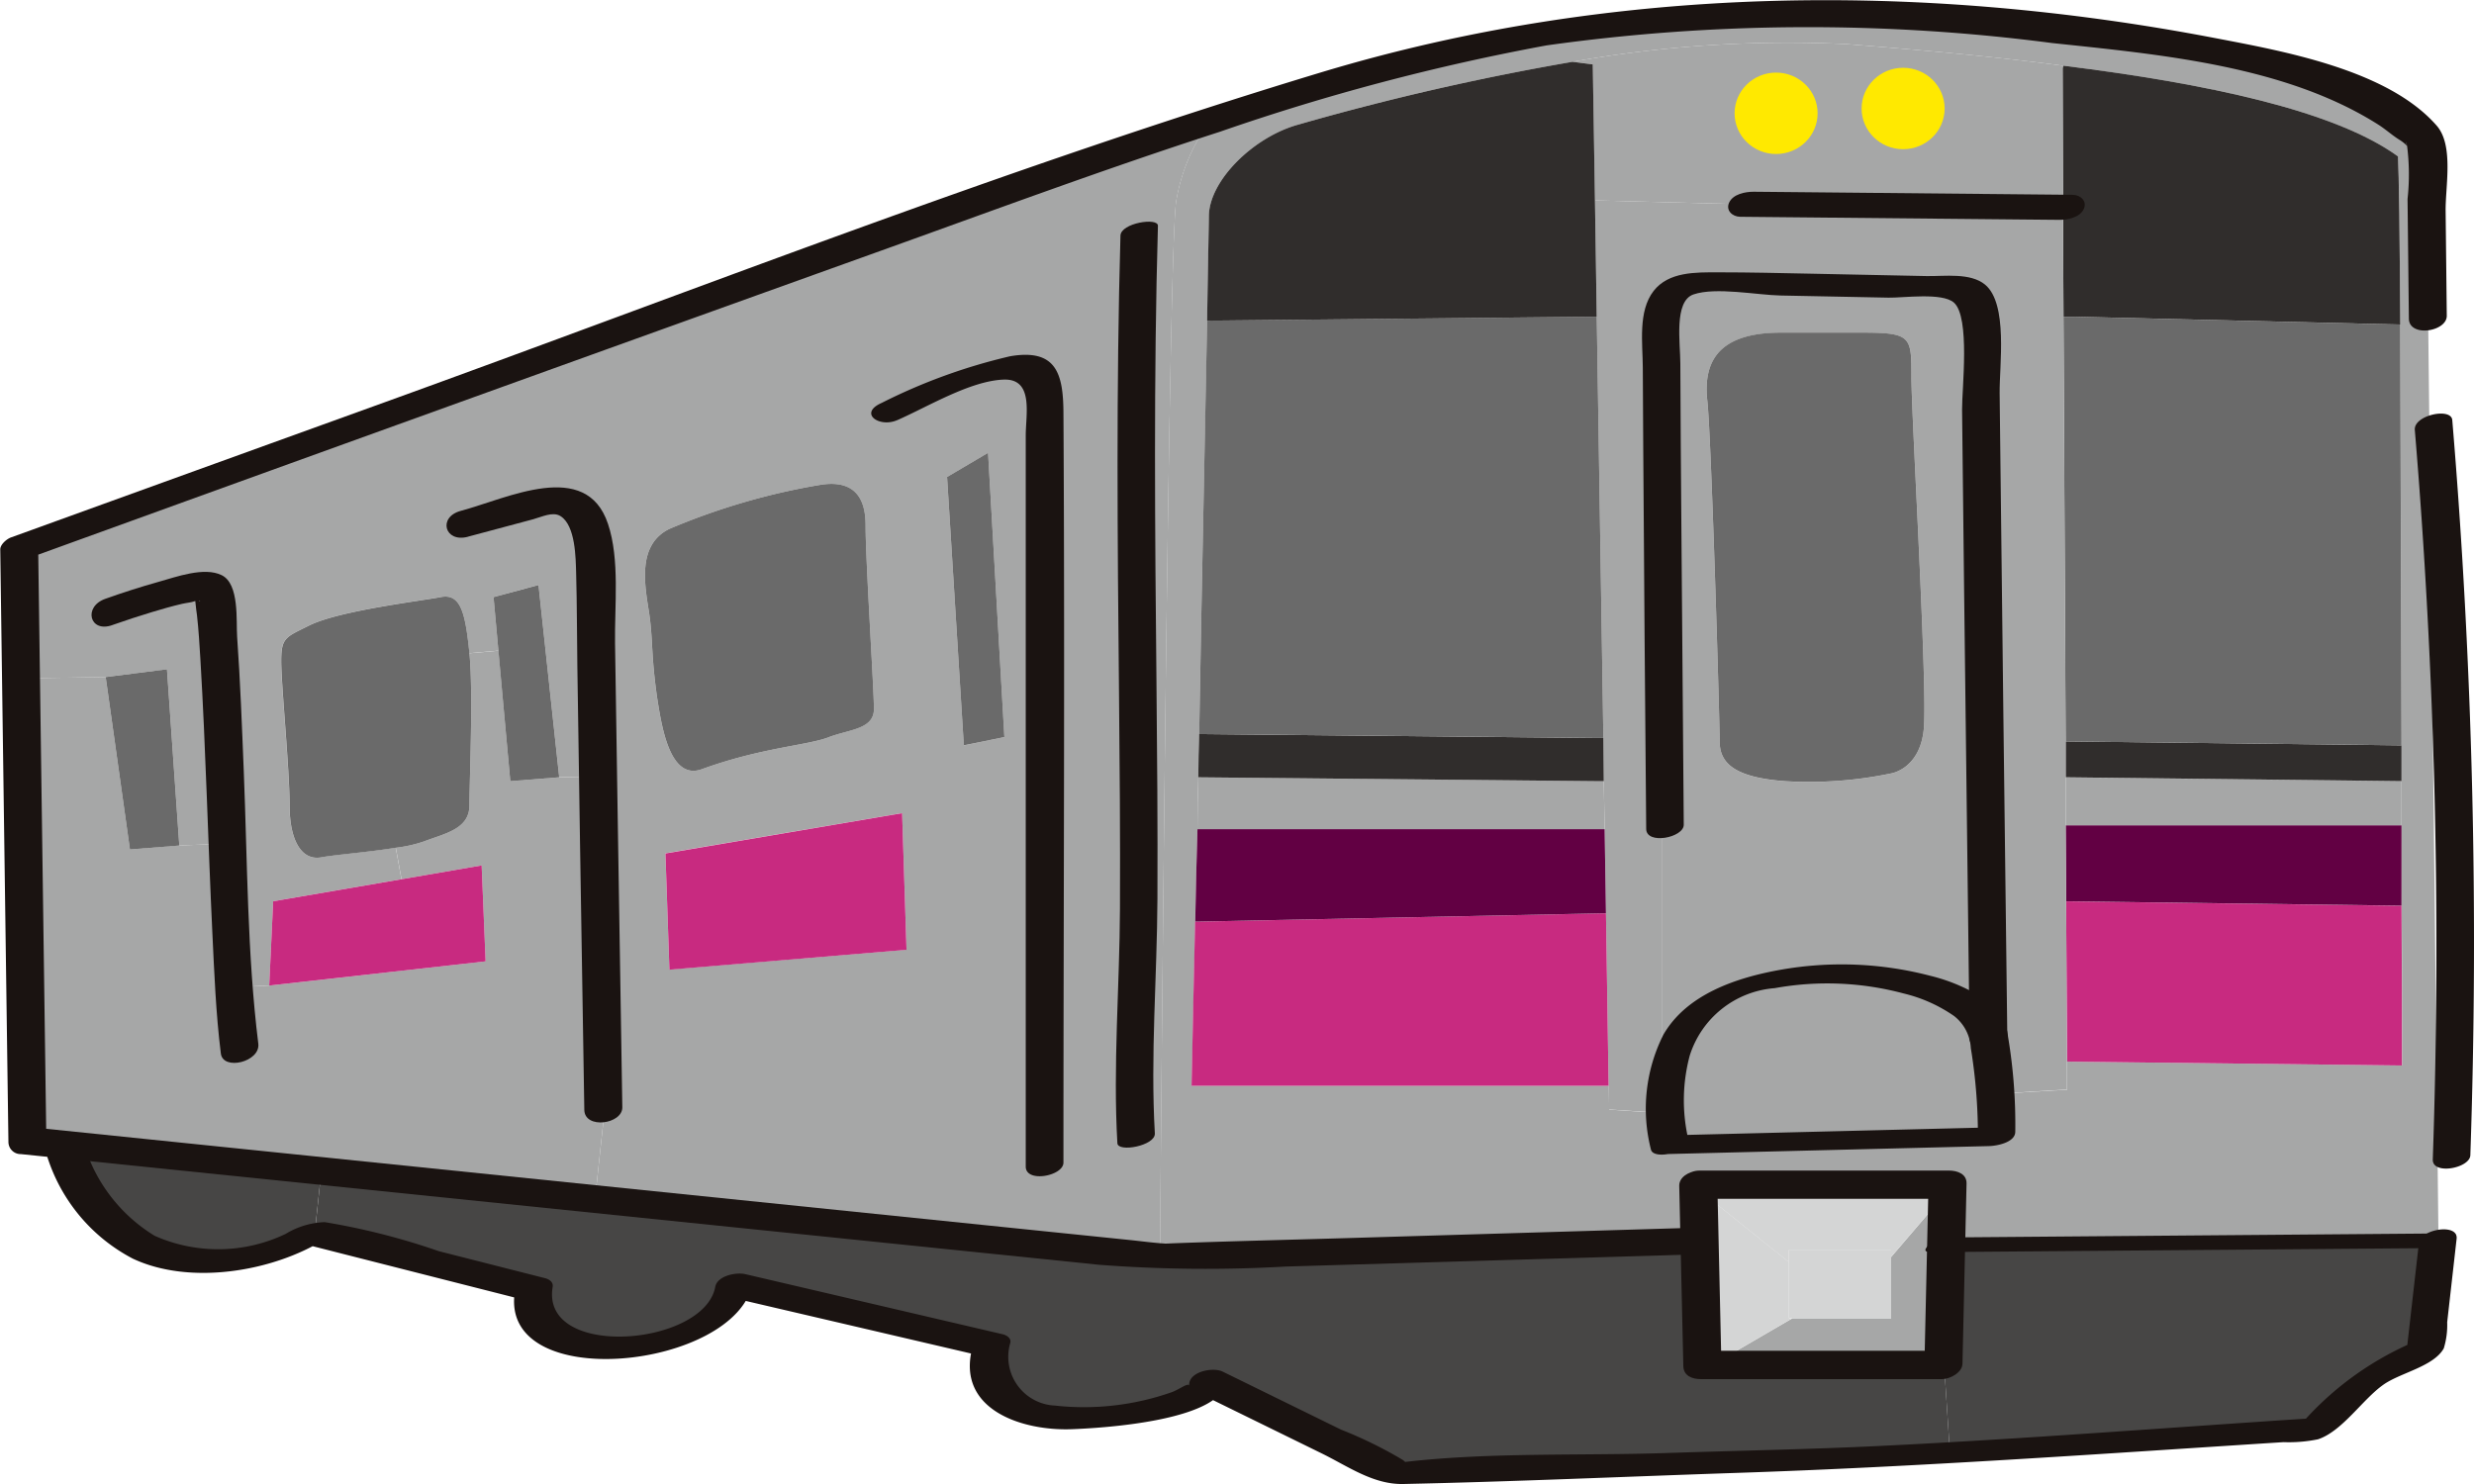 <svg id="illu_train" xmlns="http://www.w3.org/2000/svg" width="105" height="63" viewBox="0 0 105 63">
  <g id="グループ_741" data-name="グループ 741" transform="translate(0.839 0.744)">
    <g id="グループ_740" data-name="グループ 740">
      <g id="グループ_739" data-name="グループ 739">
        <path id="パス_1553" data-name="パス 1553" d="M886.795,503.783v-3.392c-.019-6.421-.038-13.024-.056-17.866-.019-3.742-.056-6.42-.095-7.135-2.675-1.945-8.137-3.1-14.216-3.852-3.011-.4-6.172-.678-9.2-.917a52.039,52.039,0,0,0-11.616.752,109.264,109.264,0,0,0-11.617,2.66c-1.908.514-3.816,2.385-3.816,3.907,0,.274-.037,1.925-.074,4.42-.075,4.219-.225,10.877-.337,17.554-.018.605-.037,1.229-.037,1.835-.019.733-.037,1.467-.037,2.2-.038,1.34-.076,2.642-.095,3.925-.055,2.531-.111,4.916-.15,6.971h17.7l.019,1.009,2.432.164a8.515,8.515,0,0,0,.167,1.541l13.88-.331s0-.954-.074-2.035l.243-.019,2.787-.165v-1.192l14.216.165c0-2.017,0-4.33-.018-6.787Zm1.047-28.907.524,46.773-20.856.165.055-2.55H856.978l.056,2.385h-.056l-22.878.679s.337-43.2.693-45.067a7.96,7.96,0,0,1,1.215-3.063c4.322-1.359,14.741-5.449,28.6-4.587C878.489,470.456,884.736,472,887.841,474.876Z" transform="translate(-785.71 -469.493)" fill="#a6a7a7"/>
        <path id="パス_1554" data-name="パス 1554" d="M879.344,508.27l-.524,4.585a12.512,12.512,0,0,0-4.676,3.393l-15.526.991-.243-3.706.112-5.1Z" transform="translate(-776.688 -456.114)" fill="#474645"/>
        <path id="パス_1555" data-name="パス 1555" d="M876.374,497.571c.018,2.457.018,4.769.018,6.787l-14.216-.165-.037-6.8h.206l13.879.183Z" transform="translate(-775.289 -459.869)" fill="#c82a80"/>
        <path id="パス_1556" data-name="パス 1556" d="M876.379,494.987V498.4h-.151l-13.878-.183h-.206l-.019-3.229h14.254Z" transform="translate(-775.294 -460.697)" fill="#620043"/>
        <path id="パス_1557" data-name="パス 1557" d="M876.379,493.638v1.871H862.125v-2.035h.056Z" transform="translate(-775.294 -461.219)" fill="#a6a7a7"/>
        <path id="パス_1558" data-name="パス 1558" d="M876.379,492.507v1.521l-14.2-.164h-.056v-1.523h.056Z" transform="translate(-775.294 -461.61)" fill="#302d2c"/>
        <path id="パス_1559" data-name="パス 1559" d="M876.348,479.267c.018,4.842.037,11.445.056,17.866l-14.2-.165h-.056l-.093-18.031h.486l13.711.331Z" transform="translate(-775.319 -466.235)" fill="#6a6a6a"/>
        <path id="パス_1560" data-name="パス 1560" d="M862.048,477.25l-.018-6.127.018-.11c6.079.752,11.541,1.907,14.216,3.852.038.716.075,3.393.095,7.135h-.095l-13.711-.331h-.486Z" transform="translate(-775.329 -468.969)" fill="#302d2c"/>
        <path id="パス_1561" data-name="パス 1561" d="M847.635,480.2l-.075-4.933h.095l19.771.514.019,4.42.093,18.031v3.558l.019,3.229.037,6.8v1.192l-2.787.165-.243.019a17.786,17.786,0,0,0-.281-2.219h.019s-.355-27.715-.355-29.77c0-2.035-.693-2.035-1.553-2.035-.879,0-7.987-.165-9.728-.165-1.72,0-2.244-.166-2.244,2.714v32.063h.169v.238l-2.432-.164-.019-1.009-.112-7.319-.056-3.576-.037-2.036-.018-1.833Z" transform="translate(-780.707 -467.501)" fill="#a6a7a7"/>
        <path id="パス_1562" data-name="パス 1562" d="M867.666,471.381l.018,6.126-19.771-.514h-.095l-.093-5.778-.86-.11a52.046,52.046,0,0,1,11.616-.752c3.03.24,6.192.514,9.2.917Z" transform="translate(-780.966 -469.226)" fill="#a6a7a7"/>
        <path id="パス_1563" data-name="パス 1563" d="M849.77,505.543v-.238a5.057,5.057,0,0,1,1.384-3.833c2.6-2.33,9.708-2.036,11.972.165a2.185,2.185,0,0,1,.336.862,17.856,17.856,0,0,1,.281,2.219c.074,1.081.074,2.035.074,2.035l-13.88.331A8.51,8.51,0,0,1,849.77,505.543Z" transform="translate(-779.886 -459.019)" fill="#a6a7a7"/>
        <path id="パス_1564" data-name="パス 1564" d="M863.527,510.021h-.019a2.185,2.185,0,0,0-.336-.862c-2.263-2.2-9.372-2.495-11.972-.165a5.056,5.056,0,0,0-1.384,3.833h-.169V480.765c0-2.88.524-2.714,2.244-2.714,1.741,0,8.849.165,9.728.165.86,0,1.553,0,1.553,2.035C863.172,482.306,863.527,510.021,863.527,510.021ZM860.74,496.76c.169-1.706-.524-13.262-.524-14.967s0-1.871-2.077-1.871h-3.461c-2.787,0-3.292,1.357-3.123,2.9.169,1.523.524,13.591.524,14.453,0,.843.5,1.523,2.768,1.687a17.015,17.015,0,0,0,4.509-.33S860.571,498.448,860.74,496.76Z" transform="translate(-779.932 -466.541)" fill="#a6a7a7"/>
        <path id="パス_1565" data-name="パス 1565" d="M877.123,514.3l.243,3.706-3.03.2-20.464.678-7.969-3.906s.169,1.026-5.031,1.54c-5.2.495-4.171-3.063-4.171-3.063l-10.924-2.55s-.337,2.2-4.677,2.55c-4.34.33-3.816-2.385-3.816-2.385l-9.352-2.385.28-2.623,11.617,1.192,24,2.459,22.878-.679h.056l.13,5.264Z" transform="translate(-795.435 -456.876)" fill="#474645"/>
        <path id="パス_1566" data-name="パス 1566" d="M861.259,509.047l-.112,5.1H850.915l3.778-2.2h4.19v-2.6l2.432-2.843Z" transform="translate(-779.46 -456.726)" fill="#a6a7a7"/>
        <path id="パス_1567" data-name="パス 1567" d="M861.366,506.5l-2.432,2.843v-.293h-4.34v.514l-3.816-3.063Z" transform="translate(-779.511 -456.726)" fill="#d4d5d5"/>
        <path id="パス_1568" data-name="パス 1568" d="M859.707,481.312c0,1.706.693,13.262.524,14.967-.169,1.688-1.384,1.871-1.384,1.871a17.018,17.018,0,0,1-4.509.329c-2.263-.164-2.768-.843-2.768-1.687,0-.862-.355-12.931-.524-14.454-.169-1.541.336-2.9,3.123-2.9h3.461C859.707,479.441,859.707,479.607,859.707,481.312Z" transform="translate(-779.423 -466.061)" fill="#6a6a6a"/>
        <path id="パス_1569" data-name="パス 1569" d="M857.9,508.686v2.6h-4.34v-2.9h4.34Z" transform="translate(-778.477 -456.072)" fill="#d4d5d5"/>
        <path id="パス_1570" data-name="パス 1570" d="M854.744,511.945l-3.778,2.2-.131-5.264-.056-2.385,3.816,3.063v2.385Z" transform="translate(-779.511 -456.726)" fill="#d4d5d5"/>
        <path id="パス_1571" data-name="パス 1571" d="M852.665,497.769l.112,7.32h-17.7c.038-2.055.095-4.44.15-6.971h.225l17-.348Z" transform="translate(-785.344 -459.737)" fill="#c82a80"/>
        <path id="パス_1572" data-name="パス 1572" d="M852.568,495.11l.056,3.576h-.206l-17,.348h-.225c.019-1.283.056-2.585.095-3.925h17.283Z" transform="translate(-785.304 -460.655)" fill="#620043"/>
        <path id="パス_1573" data-name="パス 1573" d="M852.506,493.638l.037,2.036H835.26c0-.733.018-1.467.037-2.2h.093l16.836.164Z" transform="translate(-785.279 -461.219)" fill="#a6a7a7"/>
        <path id="パス_1574" data-name="パス 1574" d="M852.478,492.276l.018,1.833h-.28l-16.836-.164h-.093c0-.605.019-1.229.037-1.835h.056l16.836.165Z" transform="translate(-785.268 -461.69)" fill="#302d2c"/>
        <path id="パス_1575" data-name="パス 1575" d="M852.187,478.936l.281,17.885h-.262l-16.836-.166h-.056c.113-6.677.262-13.334.337-17.554h.074Z" transform="translate(-785.258 -466.235)" fill="#6a6a6a"/>
        <path id="パス_1576" data-name="パス 1576" d="M852.02,476.779l.075,4.933-16.461.166h-.074c.037-2.5.074-4.145.074-4.42,0-1.523,1.908-3.393,3.816-3.907a109.288,109.288,0,0,1,11.617-2.66l.86.11Z" transform="translate(-785.167 -469.011)" fill="#302d2c"/>
        <path id="パス_1577" data-name="パス 1577" d="M807.687,503.347l-2.094.092-.524-7.484-2.6.331-3.573.055-.074-5.32s45.96-16.673,50.3-18.03a7.96,7.96,0,0,0-1.215,3.063c-.355,1.871-.693,45.068-.693,45.068l-24-2.459.411-3.833S823.493,507,823.4,500.5l-1.683.038-.879-8.163-1.908.514.206,2.274-1.235.11c-.169-1.706-.355-2.55-1.217-2.385s-4.265.569-5.555,1.192c-1.029.514-1.215.514-1.215,1.522,0,1.028.355,4.587.355,6.127,0,1.523.524,2.385,1.384,2.2.6-.11,2-.221,3.123-.4l.244,1.338-5.444.936-.167,3.576-1.459.073C807.856,507.713,807.761,505.53,807.687,503.347Zm32.921-4.512-.691-12.069-1.739,1.028.711,11.391Zm-4.152,9.025-.187-5.8-10.046,1.706.169,4.934Zm-1.384-10.217c0-.843-.355-6.292-.355-7.813,0-1.541-.862-1.871-1.908-1.707a28.3,28.3,0,0,0-6.417,1.871c-1.384.679-1.046,2.385-.86,3.578.169,1.173.074,1.706.336,3.576.188,1.174.524,3.558,1.908,3.045,2.525-.917,4.509-1.009,5.388-1.359C834.025,498.5,835.073,498.5,835.073,497.643Z" transform="translate(-798.821 -468.286)" fill="#a6a7a7"/>
        <path id="パス_1578" data-name="パス 1578" d="M829.253,483.232l.692,12.069-1.721.348-.711-11.39Z" transform="translate(-788.157 -464.753)" fill="#6a6a6a"/>
        <path id="パス_1579" data-name="パス 1579" d="M828.844,494.606l.187,5.8-10.063.844-.169-4.934Z" transform="translate(-791.396 -460.829)" fill="#c82a80"/>
        <path id="パス_1580" data-name="パス 1580" d="M827.528,485.958c0,1.521.355,6.97.355,7.813,0,.862-1.048.862-1.908,1.192-.879.35-2.863.441-5.388,1.359-1.384.512-1.72-1.871-1.908-3.045-.262-1.871-.167-2.4-.336-3.576-.187-1.193-.524-2.9.86-3.578a28.3,28.3,0,0,1,6.417-1.871C826.666,484.087,827.528,484.416,827.528,485.958Z" transform="translate(-791.631 -464.415)" fill="#6a6a6a"/>
        <path id="パス_1581" data-name="パス 1581" d="M807.929,503.766l1.459-.073,9.183-1.028-.167-4.071-3.4.586-.244-1.338a5.706,5.706,0,0,0,1.217-.276c.86-.331,1.908-.514,1.908-1.523,0-1.028.169-4.769,0-6.456l1.234-.11.5,5.539,2.077-.164,1.683-.038c.093,6.494.225,14.326.225,14.326l-.411,3.833-11.616-1.192-10.868-1.119-1.553-.165-.281-19.846,3.573-.055,1.029,7.318,2.1-.165,2.094-.091C807.741,499.841,807.836,502.024,807.929,503.766Z" transform="translate(-798.801 -462.598)" fill="#a6a7a7"/>
        <path id="パス_1582" data-name="パス 1582" d="M815.389,487.405l.879,8.162-2.076.165-.505-5.539-.206-2.275Z" transform="translate(-793.373 -463.313)" fill="#6a6a6a"/>
        <path id="パス_1583" data-name="パス 1583" d="M815.556,496.256l.168,4.072-9.184,1.027.168-3.577,5.443-.935Z" transform="translate(-795.953 -460.26)" fill="#c82a80"/>
        <path id="パス_1584" data-name="パス 1584" d="M814.9,490.177c.169,1.687,0,5.428,0,6.456,0,1.009-1.048,1.192-1.908,1.523a5.708,5.708,0,0,1-1.217.276c-1.122.183-2.525.293-3.123.4-.86.183-1.384-.679-1.384-2.2,0-1.54-.355-5.1-.355-6.126,0-1.009.187-1.009,1.215-1.523,1.291-.623,4.7-1.026,5.555-1.192S814.727,488.471,814.9,490.177Z" transform="translate(-795.816 -463.187)" fill="#6a6a6a"/>
        <path id="パス_1585" data-name="パス 1585" d="M811.08,506.348l-.28,2.623a9.827,9.827,0,0,1-4.528,1.192c-4.676.165-6.06-4.934-6.06-4.934Z" transform="translate(-798.304 -457.164)" fill="#474645"/>
        <path id="パス_1586" data-name="パス 1586" d="M804.08,490.064l.524,7.484-2.095.165-1.029-7.318Z" transform="translate(-797.833 -462.396)" fill="#6a6a6a"/>
      </g>
    </g>
  </g>
  <g id="グループ_754" data-name="グループ 754" transform="translate(0 0)">
    <g id="グループ_742" data-name="グループ 742" transform="translate(81.716 52.36)">
      <path id="パス_1587" data-name="パス 1587" d="M880.05,507.869l-18.343.149-2.64.021a1.8,1.8,0,0,0-1.123.295c-.15.169-.3.336.091.333l18.343-.149,2.64-.021a1.789,1.789,0,0,0,1.124-.294c.149-.168.3-.336-.091-.334Z" transform="translate(-857.784 -507.869)" fill="#1a1311"/>
    </g>
    <g id="グループ_743" data-name="グループ 743">
      <path id="パス_1588" data-name="パス 1588" d="M870.36,521.054,855.4,521.5c-2.451.073-4.9.129-7.356.219-.174.007-.352.02-.528.015-.034,0,.295.009.029-.009-.438-.03-.875-.089-1.311-.135l-34.786-3.571-11.8-1.212.527.5-.347-25.167-.455.513q17.886-6.486,35.791-12.914c4.93-1.766,9.846-3.6,14.83-5.209a94.391,94.391,0,0,1,13.854-3.663,79.917,79.917,0,0,1,21.455-.1c4.572.486,9.94.955,13.9,3.5.3.2.575.449.882.633a1.6,1.6,0,0,1,.315.268c-.078-.116-.1-.309-.037-.081a9.6,9.6,0,0,1,.026,2.3l.056,5.079c.008.806,1.617.562,1.609-.124l-.049-4.435c-.013-1.061.351-2.792-.376-3.629-2.074-2.382-6.517-3.167-9.436-3.727-12.612-2.412-25.675-2.246-37.981,1.481-13.423,4.065-26.54,9.239-39.716,14q-7.911,2.859-15.821,5.724c-.184.067-.458.3-.455.512l.347,25.167a.518.518,0,0,0,.527.5l29.581,3.037,16.162,1.66a59.588,59.588,0,0,0,7.935.077l17.453-.519c.9-.027,1.23-1.154.147-1.122Z" transform="translate(-798.209 -468.94)" fill="#1a1311"/>
    </g>
    <g id="グループ_744" data-name="グループ 744" transform="translate(1.905 48.094)">
      <path id="パス_1589" data-name="パス 1589" d="M799.61,505.406a7.405,7.405,0,0,0,3.712,4.627c2.418,1.145,5.945.566,8.165-.825l-.982.184,9.364,2.381-.32-.368c-.743,4.429,9.4,3.338,10.093-.342l-1.276.541,10.925,2.55-.321-.369c-.723,2.642,2.075,3.578,4.229,3.492.923-.036,6.744-.305,6.555-2.255l-1.421.608,5.454,2.674c1.119.549,2.188,1.325,3.458,1.3,4.713-.1,9.426-.314,14.138-.471,7.753-.257,15.483-.81,23.225-1.306a6.154,6.154,0,0,0,1.466-.121c1.042-.348,1.9-1.714,2.794-2.332.724-.5,2.114-.761,2.542-1.527a3.384,3.384,0,0,0,.145-1.112l.4-3.541c.077-.678-1.529-.41-1.6.172l-.521,4.591.473-.449a13.27,13.27,0,0,0-5.1,3.726l.842-.436c-6.183.4-12.369.889-18.558,1.19-3.009.146-6.026.2-9.036.3-3.632.121-7.407-.036-11.018.367-.807.09.351.332-.218-.079a17.91,17.91,0,0,0-2.61-1.28l-5.023-2.463c-.424-.208-1.48.007-1.422.608-.016-.172-.407.145-.737.264a11.222,11.222,0,0,1-4.957.57,2.074,2.074,0,0,1-1.9-2.659c.055-.2-.156-.331-.32-.369l-10.925-2.552c-.39-.09-1.188.066-1.276.541-.472,2.522-7.421,3.092-6.9,0,.034-.2-.14-.323-.32-.369l-4.518-1.149a29.23,29.23,0,0,0-4.839-1.231,3.432,3.432,0,0,0-1.657.5,6.64,6.64,0,0,1-5.555.082,6.857,6.857,0,0,1-3.056-4.084c-.169-.6-1.758-.179-1.59.418Z" transform="translate(-799.598 -504.698)" fill="#1a1311"/>
    </g>
    <g id="グループ_745" data-name="グループ 745" transform="translate(71.269 49.693)">
      <path id="パス_1590" data-name="パス 1590" d="M850.168,506.539l.174,7.652c.01.41.373.55.745.55h10.231c.336,0,.861-.274.871-.652l.173-7.652c.01-.41-.39-.55-.745-.55H851.039c-.93,0-1.2,1.2-.125,1.2h10.578l-.746-.55-.173,7.652.87-.652H851.212l.745.55-.173-7.652C851.765,505.589,850.152,505.8,850.168,506.539Z" transform="translate(-850.168 -505.886)" fill="#1a1311"/>
    </g>
    <g id="グループ_746" data-name="グループ 746" transform="translate(69.864 40.945)">
      <path id="パス_1591" data-name="パス 1591" d="M849.823,507.435l12.128-.3,1.745-.043c.346-.008,1.119-.16,1.115-.612a22.52,22.52,0,0,0-.307-4.031,2.114,2.114,0,0,0-.905-1.539,7.5,7.5,0,0,0-2.4-1.049,14.867,14.867,0,0,0-6.358-.253c-1.868.333-3.976,1.037-4.965,2.756a6.994,6.994,0,0,0-.528,4.873c.108.478,1.7.087,1.59-.418a7.344,7.344,0,0,1,.057-3.57,4.11,4.11,0,0,1,3.606-2.862,12.518,12.518,0,0,1,5.474.226,6.33,6.33,0,0,1,2.141.958,1.848,1.848,0,0,1,.708,1.357,23.015,23.015,0,0,1,.3,3.969l1.114-.613-12.126.3-1.746.043c-.309.008-.893.1-1.053.41S849.543,507.441,849.823,507.435Z" transform="translate(-849.144 -499.382)" fill="#1a1311"/>
    </g>
    <g id="グループ_747" data-name="グループ 747" transform="translate(73.341 8.143)">
      <path id="パス_1592" data-name="パス 1592" d="M852.188,476.054l11.844.114,1.705.016c.359,0,.874-.1,1.04-.463.147-.324-.13-.595-.471-.6l-11.843-.114-1.7-.016c-.359,0-.874.1-1.04.463-.148.324.13.594.469.6Z" transform="translate(-851.678 -474.994)" fill="#1a1311"/>
    </g>
    <g id="グループ_748" data-name="グループ 748" transform="translate(36.971 15.067)">
      <path id="パス_1593" data-name="パス 1593" d="M826.261,482.917c1.3-.569,3.111-1.676,4.528-1.727,1.285-.047.937,1.48.937,2.371V514.6c0,.706,1.6.4,1.6-.169,0-10.612.063-21.227,0-31.838-.009-1.672-.314-2.725-2.263-2.394a24.264,24.264,0,0,0-5.452,1.981c-1,.441-.1,1.063.654.733Z" transform="translate(-825.163 -480.142)" fill="#1a1311"/>
    </g>
    <g id="グループ_749" data-name="グループ 749" transform="translate(18.953 20.691)">
      <path id="パス_1594" data-name="パス 1594" d="M812.93,486.417l2.752-.736c.4-.108.849-.342,1.176-.141.646.4.649,1.8.667,2.425.037,1.325.033,2.652.052,3.977q.109,7.445.232,14.888.031,1.961.063,3.921c.014.83,1.624.607,1.613-.112q-.1-5.905-.188-11.812-.062-3.946-.121-7.894c-.023-1.578.209-3.551-.3-5.063-.926-2.773-4.266-1.08-6.248-.55-.981.262-.686,1.36.3,1.1Z" transform="translate(-812.026 -484.323)" fill="#1a1311"/>
    </g>
    <g id="グループ_750" data-name="グループ 750" transform="translate(69.689 11.564)">
      <path id="パス_1595" data-name="パス 1595" d="M850.787,500.988q-.053-6.276-.1-12.556c-.018-2.342-.037-4.682-.045-7.024,0-.859-.284-2.647.558-2.935.95-.324,2.708.028,3.691.046,1.529.028,3.059.062,4.59.091.617.013,2.273-.229,2.771.21.7.617.339,3.668.347,4.541q.082,7.6.178,15.2.07,5.752.141,11.505c.01.686,1.6.369,1.6-.179q-.171-13.61-.325-27.219c-.012-1.186.364-3.8-.619-4.612-.627-.515-1.719-.348-2.481-.362-1.616-.03-3.232-.066-4.848-.1-1.332-.027-2.665-.059-4-.059-.946,0-2.1-.031-2.738.792-.671.865-.462,2.227-.458,3.258q.006,1.666.018,3.334.053,8.123.126,16.245c.005.686,1.6.371,1.594-.179Z" transform="translate(-849.015 -477.538)" fill="#1a1311"/>
    </g>
    <g id="グループ_751" data-name="グループ 751" transform="translate(3.886 24.276)">
      <path id="パス_1596" data-name="パス 1596" d="M801.928,489.247q.833-.294,1.679-.55c.42-.126.842-.249,1.27-.348.175-.042.38-.055.548-.114.32-.112.228.114.13-.1-.225-.511-.055.552-.038.7.07.624.107,1.252.145,1.878.23,3.858.322,7.722.506,11.581.082,1.714.149,3.439.361,5.143.092.744,1.686.357,1.59-.418-.473-3.825-.461-7.731-.617-11.578-.077-1.9-.147-3.794-.281-5.687-.048-.678.106-2.25-.656-2.623-.746-.367-1.941.078-2.672.281-.765.214-1.522.457-2.27.724-.944.335-.665,1.458.3,1.114Z" transform="translate(-801.042 -486.989)" fill="#1a1311"/>
    </g>
    <g id="グループ_752" data-name="グループ 752" transform="translate(47.358 9.408)">
      <path id="パス_1597" data-name="パス 1597" d="M832.931,476.527c-.184,6.459-.126,12.916-.062,19.376.03,3.065.055,6.131.041,9.2-.015,3.3-.3,6.659-.11,9.957.023.4,1.62.108,1.59-.418-.191-3.3.095-6.652.11-9.957.014-3.065-.011-6.131-.041-9.195-.064-6.46-.122-12.919.062-19.378.01-.366-1.575-.122-1.59.418Z" transform="translate(-832.735 -475.934)" fill="#1a1311"/>
    </g>
    <g id="グループ_753" data-name="グループ 753" transform="translate(102.487 17.558)">
      <path id="パス_1598" data-name="パス 1598" d="M872.928,482.687a264,264,0,0,1,.763,30.972c-.023.675,1.575.372,1.594-.18a266,266,0,0,0-.767-31.21c-.045-.547-1.642-.209-1.59.418Z" transform="translate(-872.927 -481.994)" fill="#1a1311"/>
    </g>
  </g>
  <ellipse id="楕円形_45" data-name="楕円形 45" cx="1.762" cy="1.728" rx="1.762" ry="1.728" transform="translate(73.618 3.082)" fill="#ffe900"/>
  <ellipse id="楕円形_46" data-name="楕円形 46" cx="1.762" cy="1.728" rx="1.762" ry="1.728" transform="translate(79.009 2.878)" fill="#ffe900"/>
</svg>
